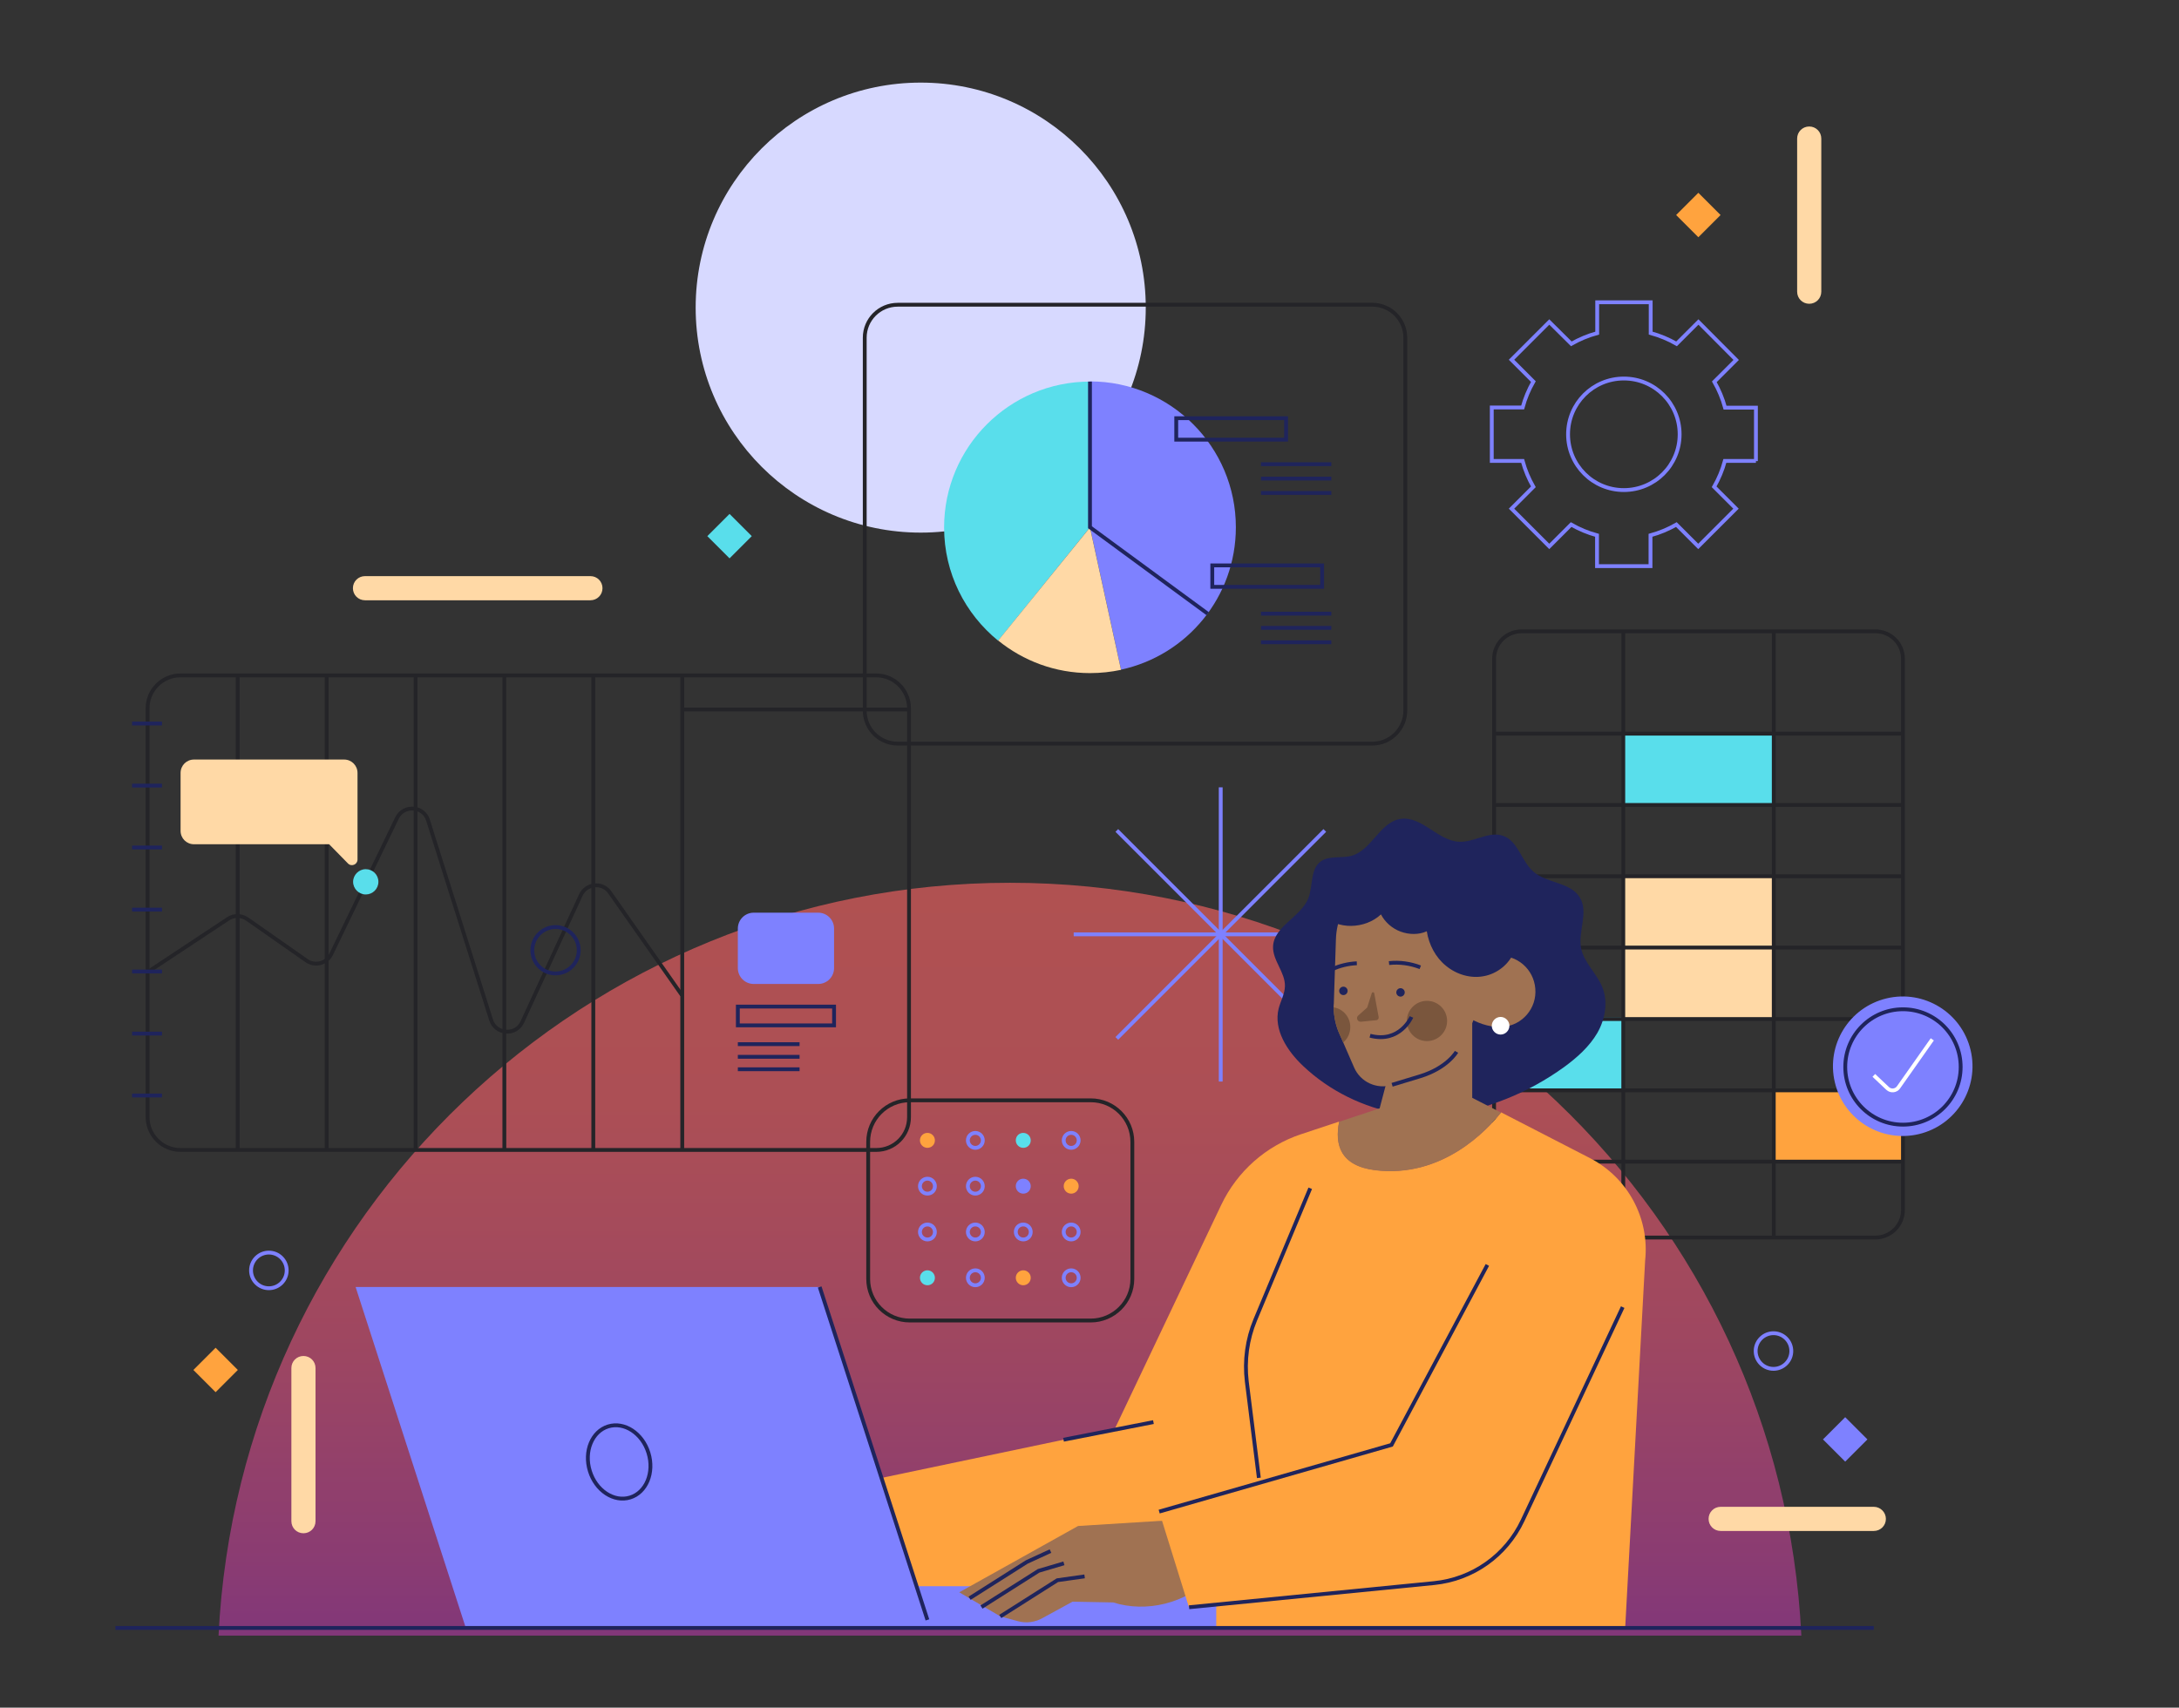 <?xml version="1.0" encoding="utf-8"?>
<!-- Generator: Adobe Illustrator 26.0.3, SVG Export Plug-In . SVG Version: 6.00 Build 0)  -->
<svg version="1.1" id="OBJECTS" xmlns="http://www.w3.org/2000/svg" xmlns:xlink="http://www.w3.org/1999/xlink" x="0px" y="0px"
	 viewBox="0 0 1136.7 891" style="enable-background:new 0 0 1136.7 891;" xml:space="preserve">
<rect x="0" y="0" width="1136.7" height="891" fill="#333333" stroke="none"/>
<style type="text/css">
	.st0{fill:url(#SVGID_1_);}
	.st1{fill:#D7D9FF;}
	.st2{fill:none;stroke:#242428;stroke-width:2;stroke-miterlimit:10;}
	.st3{fill:#59DEEB;}
	.st4{fill:#7E81FF;}
	.st5{fill:#FFD9A6;}
	.st6{fill:none;stroke:#1F245C;stroke-width:2;stroke-miterlimit:10;}
	.st7{fill:#FFA33E;}
	.st8{fill:none;stroke:#7E81FF;stroke-width:2;stroke-miterlimit:10;}
	.st9{fill:none;stroke:#FFFFFF;stroke-width:2;stroke-miterlimit:10;}
	.st10{fill:#A07252;}
	.st11{fill:#1F245C;}
	.st12{fill:#7A563D;}
	.st13{fill:#FFFFFF;}
</style>
<linearGradient id="SVGID_1_" gradientUnits="userSpaceOnUse" x1="526.864" y1="460.549" x2="526.864" y2="853.389">
	<stop  offset="5.586592e-03" style="stop-color:#B05151"/>
	<stop  offset="0.29" style="stop-color:#AC4F55"/>
	<stop  offset="0.598" style="stop-color:#9F4760"/>
	<stop  offset="0.915" style="stop-color:#893B73"/>
	<stop  offset="1" style="stop-color:#823779"/>
</linearGradient>
<path class="st0" d="M939.7,853.4H114c10.7-218.8,191.5-392.8,412.9-392.8S929,634.6,939.7,853.4z"/>
<circle class="st1" cx="480.3" cy="160.5" r="117.4"/>
<g>
	<path class="st2" d="M715.9,388H468.3c-9.5,0-17.2-7.7-17.2-17.2V176.2c0-9.5,7.7-17.2,17.2-17.2h247.6c9.5,0,17.2,7.7,17.2,17.2
		v194.5C733.1,380.2,725.4,388,715.9,388z"/>
	<g>
		<path class="st3" d="M568.6,199.1c-42,0-76.1,34.1-76.1,76.1c0,23.9,11,45.1,28.2,59.1l47.9-59.1V199.1z"/>
		<g>
			<path class="st4" d="M644.7,275.1c0-42-34.1-76.1-76.1-76.1v76.1l16.2,74.3C619.1,342,644.7,311.6,644.7,275.1z"/>
			<path class="st5" d="M520.7,334.2c13.1,10.6,29.7,17,47.9,17c5.6,0,11-0.6,16.2-1.7l-16.2-74.3L520.7,334.2z"/>
		</g>
		<polyline class="st6" points="568.6,199.1 568.6,275.1 630,320.2 		"/>
	</g>
	<rect x="613.6" y="218.2" class="st6" width="57.3" height="11.2"/>
	<rect x="632.4" y="295" class="st6" width="57.3" height="11.2"/>
	<g>
		<line class="st6" x1="657.8" y1="242.2" x2="694.5" y2="242.2"/>
		<line class="st6" x1="657.8" y1="249.7" x2="694.5" y2="249.7"/>
		<line class="st6" x1="657.8" y1="257.2" x2="694.5" y2="257.2"/>
	</g>
	<g>
		<line class="st6" x1="657.8" y1="320.2" x2="694.5" y2="320.2"/>
		<line class="st6" x1="657.8" y1="327.6" x2="694.5" y2="327.6"/>
		<line class="st6" x1="657.8" y1="335.1" x2="694.5" y2="335.1"/>
	</g>
</g>
<g>
	<rect x="384.9" y="525.2" class="st6" width="50.2" height="9.8"/>
	<path class="st4" d="M426.8,513.4h-33.6c-4.6,0-8.3-3.7-8.3-8.3v-20.6c0-4.6,3.7-8.3,8.3-8.3h33.6c4.6,0,8.3,3.7,8.3,8.3v20.6
		C435.1,509.7,431.4,513.4,426.8,513.4z"/>
	<g>
		<line class="st6" x1="384.9" y1="544.8" x2="417.1" y2="544.8"/>
		<line class="st6" x1="384.9" y1="551.4" x2="417.1" y2="551.4"/>
		<line class="st6" x1="384.9" y1="557.9" x2="417.1" y2="557.9"/>
	</g>
	<path class="st2" d="M457.1,600h-363c-9.4,0-17.1-7.7-17.1-17.1V369.5c0-9.4,7.7-17.1,17.1-17.1h363c9.4,0,17.1,7.7,17.1,17.1
		v213.4C474.2,592.4,466.6,600,457.1,600z"/>
	<line class="st2" x1="355.9" y1="352.4" x2="355.9" y2="600"/>
	<line class="st2" x1="309.5" y1="352.4" x2="309.5" y2="600"/>
	<line class="st2" x1="263.1" y1="352.4" x2="263.1" y2="600"/>
	<line class="st2" x1="216.8" y1="352.4" x2="216.8" y2="600"/>
	<line class="st2" x1="170.4" y1="352.4" x2="170.4" y2="600"/>
	<line class="st2" x1="124" y1="352.4" x2="124" y2="600"/>
	<path class="st2" d="M77,507.2l42-27.8c3-2,6.9-1.9,9.9,0.1l31,21.7c4.4,3.1,10.6,1.5,12.9-3.4l34.3-71c3.5-7.1,13.9-6.4,16.2,1.2
		l32.9,104.2c2.4,7.6,13,8.3,16.3,1l30.5-66.2c2.8-6.1,11.3-6.9,15.1-1.4l37.6,53.6"/>
	<path class="st3" d="M197.4,460.1c0,3.7-3,6.6-6.6,6.6s-6.6-3-6.6-6.6s3-6.6,6.6-6.6S197.4,456.4,197.4,460.1z"/>
	<path class="st5" d="M181.5,450.5l-9.8-10h-70.5c-3.9,0-7-3.1-7-7v-30.2c0-3.9,3.1-7,7-7h78.3c3.9,0,7,3.1,7,7v37.2v8
		C186.5,451.1,183.3,452.4,181.5,450.5z"/>
	<line class="st6" x1="68.9" y1="571.6" x2="84.5" y2="571.6"/>
	<line class="st6" x1="68.9" y1="539.3" x2="84.5" y2="539.3"/>
	<line class="st6" x1="68.9" y1="506.9" x2="84.5" y2="506.9"/>
	<line class="st6" x1="68.9" y1="474.6" x2="84.5" y2="474.6"/>
	<line class="st6" x1="68.9" y1="442.2" x2="84.5" y2="442.2"/>
	<line class="st6" x1="68.9" y1="409.9" x2="84.5" y2="409.9"/>
	<line class="st6" x1="68.9" y1="377.5" x2="84.5" y2="377.5"/>
	<circle class="st6" cx="289.8" cy="495.8" r="12.1"/>
	<line class="st2" x1="474.2" y1="370.2" x2="355.9" y2="370.2"/>
</g>
<g>
	<path class="st2" d="M569,689h-94.4c-12,0-21.7-9.7-21.7-21.7v-71.5c0-12,9.7-21.7,21.7-21.7H569c12,0,21.7,9.7,21.7,21.7v71.5
		C590.7,679.3,580.9,689,569,689z"/>
	<path class="st7" d="M487.7,595c0-2.1-1.7-3.9-3.9-3.9c-2.1,0-3.9,1.7-3.9,3.9c0,2.1,1.7,3.9,3.9,3.9
		C486,598.9,487.7,597.2,487.7,595z"/>
	<path class="st8" d="M512.7,595c0-2.1-1.7-3.9-3.9-3.9c-2.1,0-3.9,1.7-3.9,3.9c0,2.1,1.7,3.9,3.9,3.9
		C510.9,598.9,512.7,597.2,512.7,595z"/>
	<path class="st3" d="M537.7,595c0-2.1-1.7-3.9-3.9-3.9s-3.9,1.7-3.9,3.9c0,2.1,1.7,3.9,3.9,3.9S537.7,597.2,537.7,595z"/>
	<path class="st8" d="M562.7,595c0-2.1-1.7-3.9-3.9-3.9c-2.1,0-3.9,1.7-3.9,3.9c0,2.1,1.7,3.9,3.9,3.9
		C560.9,598.9,562.7,597.2,562.7,595z"/>
	<path class="st8" d="M487.7,618.9c0-2.1-1.7-3.9-3.9-3.9c-2.1,0-3.9,1.7-3.9,3.9c0,2.1,1.7,3.9,3.9,3.9
		C486,622.8,487.7,621.1,487.7,618.9z"/>
	<path class="st8" d="M512.7,618.9c0-2.1-1.7-3.9-3.9-3.9c-2.1,0-3.9,1.7-3.9,3.9c0,2.1,1.7,3.9,3.9,3.9
		C510.9,622.8,512.7,621.1,512.7,618.9z"/>
	<path class="st4" d="M537.7,618.9c0-2.1-1.7-3.9-3.9-3.9s-3.9,1.7-3.9,3.9c0,2.1,1.7,3.9,3.9,3.9S537.7,621.1,537.7,618.9z"/>
	<path class="st7" d="M562.7,618.9c0-2.1-1.7-3.9-3.9-3.9c-2.1,0-3.9,1.7-3.9,3.9c0,2.1,1.7,3.9,3.9,3.9
		C560.9,622.8,562.7,621.1,562.7,618.9z"/>
	<path class="st8" d="M487.7,642.8c0-2.1-1.7-3.9-3.9-3.9c-2.1,0-3.9,1.7-3.9,3.9c0,2.1,1.7,3.9,3.9,3.9
		C486,646.7,487.7,645,487.7,642.8z"/>
	<path class="st8" d="M512.7,642.8c0-2.1-1.7-3.9-3.9-3.9c-2.1,0-3.9,1.7-3.9,3.9c0,2.1,1.7,3.9,3.9,3.9
		C510.9,646.7,512.7,645,512.7,642.8z"/>
	<path class="st8" d="M537.7,642.8c0-2.1-1.7-3.9-3.9-3.9s-3.9,1.7-3.9,3.9c0,2.1,1.7,3.9,3.9,3.9S537.7,645,537.7,642.8z"/>
	<path class="st8" d="M562.7,642.8c0-2.1-1.7-3.9-3.9-3.9c-2.1,0-3.9,1.7-3.9,3.9c0,2.1,1.7,3.9,3.9,3.9
		C560.9,646.7,562.7,645,562.7,642.8z"/>
	<path class="st3" d="M487.7,666.7c0-2.1-1.7-3.9-3.9-3.9c-2.1,0-3.9,1.7-3.9,3.9c0,2.1,1.7,3.9,3.9,3.9
		C486,670.6,487.7,668.9,487.7,666.7z"/>
	<path class="st8" d="M512.7,666.7c0-2.1-1.7-3.9-3.9-3.9c-2.1,0-3.9,1.7-3.9,3.9c0,2.1,1.7,3.9,3.9,3.9
		C510.9,670.6,512.7,668.9,512.7,666.7z"/>
	<circle class="st7" cx="533.8" cy="666.7" r="3.9"/>
	<circle class="st8" cx="558.8" cy="666.7" r="3.9"/>
</g>
<g>
	<rect x="846.8" y="382.8" class="st3" width="78.5" height="37.2"/>
	<rect x="779.4" y="530.8" class="st3" width="67.4" height="37.2"/>
	<rect x="925.3" y="568" class="st7" width="67.4" height="37.2"/>
	<rect x="846.8" y="457.2" class="st5" width="78.5" height="74.5"/>
	<path class="st2" d="M978.3,645.7H793.8c-8,0-14.4-6.4-14.4-14.4V343.8c0-8,6.4-14.4,14.4-14.4h184.5c8,0,14.4,6.4,14.4,14.4v287.5
		C992.7,639.2,986.3,645.7,978.3,645.7z"/>
	<g>
		<line class="st2" x1="846.8" y1="329.4" x2="846.8" y2="645.7"/>
		<line class="st2" x1="925.3" y1="329.4" x2="925.3" y2="645.7"/>
	</g>
	<line class="st2" x1="779.4" y1="382.8" x2="992.7" y2="382.8"/>
	<line class="st2" x1="779.4" y1="420" x2="992.7" y2="420"/>
	<line class="st2" x1="779.4" y1="457.2" x2="992.7" y2="457.2"/>
	<line class="st2" x1="779.4" y1="494.4" x2="992.7" y2="494.4"/>
	<line class="st2" x1="779.4" y1="531.7" x2="992.7" y2="531.7"/>
	<line class="st2" x1="779.4" y1="568.9" x2="992.7" y2="568.9"/>
	<line class="st2" x1="779.4" y1="606.1" x2="992.7" y2="606.1"/>
	
		<ellipse transform="matrix(0.973 -0.23 0.23 0.973 -101.357 242.976)" class="st4" cx="992.7" cy="556.7" rx="36.4" ry="36.4"/>
	<path class="st9" d="M977.5,561.1l7.2,6.8c1.7,1.6,4.4,1.3,5.7-0.6l17.6-25"/>
	<circle class="st6" cx="992.7" cy="556.7" r="30.1"/>
</g>
<rect x="104.2" y="706.7" transform="matrix(0.707 0.707 -0.707 0.707 538.446 129.895)" class="st7" width="16.4" height="16.4"/>
<rect x="954.4" y="743" transform="matrix(0.707 0.707 -0.707 0.707 813.107 -460.627)" class="st4" width="16.4" height="16.4"/>
<rect x="372.4" y="271.6" transform="matrix(0.707 0.707 -0.707 0.707 309.307 -187.163)" class="st3" width="16.4" height="16.4"/>
<rect x="877.9" y="104.1" transform="matrix(0.707 0.707 -0.707 0.707 338.891 -593.677)" class="st7" width="16.4" height="16.4"/>
<ellipse transform="matrix(0.707 -0.707 0.707 0.707 -227.392 860.739)" class="st8" cx="925.3" cy="704.9" rx="9.3" ry="9.3"/>
<ellipse transform="matrix(0.707 -0.707 0.707 0.707 -427.604 293.373)" class="st8" cx="140.3" cy="662.9" rx="9.3" ry="9.3"/>
<g>
	<line class="st8" x1="636.8" y1="410.8" x2="636.8" y2="564.3"/>
	<line class="st8" x1="713.6" y1="487.5" x2="560.1" y2="487.5"/>
	<line class="st8" x1="691.1" y1="433.3" x2="582.6" y2="541.8"/>
	<line class="st8" x1="691.1" y1="541.8" x2="582.6" y2="433.3"/>
</g>
<path class="st8" d="M916,240.6v-27.9h-16.1c-1.3-4.8-3.2-9.3-5.6-13.5l11.4-11.4L886,168l-11.4,11.4c-4.2-2.4-8.7-4.3-13.5-5.6
	v-16.1h-27.9v16.1c-4.8,1.3-9.3,3.2-13.5,5.6L808.2,168l-19.7,19.7l11.4,11.4c-2.4,4.2-4.3,8.7-5.6,13.5h-16.1v27.9h16.1
	c1.3,4.8,3.2,9.3,5.6,13.5l-11.4,11.4l19.7,19.7l11.4-11.4c4.2,2.4,8.7,4.3,13.5,5.6v16.1H861v-16.1c4.8-1.3,9.3-3.2,13.5-5.6
	l11.4,11.4l19.7-19.7L894.2,254c2.4-4.2,4.3-8.7,5.6-13.5H916z M847.1,255.7c-16.1,0-29.1-13-29.1-29.1c0-16.1,13-29.1,29.1-29.1
	c16.1,0,29.1,13,29.1,29.1C876.2,242.7,863.2,255.7,847.1,255.7z"/>
<g>
	<g>
		<path class="st7" d="M475.8,830.2l-18.2-58.6l123.9-26l55.6-117c8.3-17.4,23.3-30.7,41.6-36.8l19.9-6.6
			c-2.4,12,0.7,23.1,18.8,25.3c34.9,4.3,58.3-20.8,65.7-30.1l46.4,23.9c19.7,10.2,31.1,31.4,28.7,53.5l-10.4,191.5H632.2l2.3-31.8
			l-0.8,1.8L475.8,830.2z"/>
		<g>
			<g>
				
					<rect x="421.3" y="827.7" transform="matrix(-1 -1.224647e-16 1.224647e-16 -1 1055.772 1677.023)" class="st4" width="213.2" height="21.7"/>
				<polygon class="st4" points="243,849.4 485.1,849.4 427.6,671.5 185.5,671.5 				"/>
			</g>
			<line class="st6" x1="483.8" y1="845.2" x2="427.6" y2="671.5"/>
			
				<ellipse transform="matrix(0.956 -0.294 0.294 0.956 -210.137 128.962)" class="st6" cx="323.2" cy="762.4" rx="16" ry="19.4"/>
		</g>
		<g>
			<path class="st10" d="M631.3,823.6c-12.9,12.9-33.2,18-50.6,12.5l-21.2-0.4l-15.2,8.3c-4,2.4-8.8,3.1-13.2,1.9l-9.2-2.5
				l-21.5-12.6l62-34.6l62.7-3.9L631.3,823.6z"/>
			<polyline class="st6" points="521.8,843.4 551.6,824.5 565.8,822.5 			"/>
			<polyline class="st6" points="512,838.5 541.8,819.6 555,815.7 			"/>
			<polyline class="st6" points="505.8,833.9 535.6,815 548,809.3 			"/>
		</g>
		<polygon class="st7" points="847.6,679.6 778.2,827.7 620.2,838.5 604.7,788.7 725.9,753.9 775.9,660 		"/>
		<path class="st6" d="M846.5,682l-52.2,111.3c-8.6,18.3-26.1,30.7-46.2,32.7l-127.8,12.6"/>
		<polyline class="st6" points="775.9,660 725.9,753.9 604.7,788.7 		"/>
		<path class="st6" d="M683.5,620l-28.7,68.7c-4.2,10.1-5.7,21.2-4.4,32.1l6.3,50.3"/>
		<line class="st6" x1="601.7" y1="742" x2="554.8" y2="751.2"/>
		<g>
			<path class="st11" d="M816,556.7c6.7-4.9,13.1-10.6,17.3-17.8c4.1-7.2,5.7-16.3,2.5-24c-2.9-7.1-9.5-12.6-11-20.1
				c-1.7-8.8,4-18.7-0.6-26.4c-4.8-8.2-17.3-7.4-24.4-13.7c-6.2-5.5-7.9-15.9-15.7-18.6c-7.3-2.6-15,3.4-22.8,3.1
				c-11.2-0.4-19.7-13.7-30.8-11.9c-10.7,1.7-15,16.3-25.4,19.2c-5.4,1.5-11.8-0.3-16.3,3.1c-5.4,4.2-3.8,12.7-6.3,19.1
				c-3.9,9.8-17.9,14.5-18.4,25.1c-0.3,7.3,6.4,13.5,6.2,20.8c-0.1,4.1-2.3,7.8-3.3,11.7c-2.7,11,4.5,22.1,12.8,29.9
				c13.7,13,31.5,21.7,50.1,24.9c19.7,3.5,37.2-0.4,55.5-7.6C796.3,569.2,806.6,563.5,816,556.7z"/>
			<path class="st10" d="M698.6,585.3l21.1-7l6.2-23.5l11.7-44.6H768v60.4v2.2l15,7.7c-7.4,9.3-30.7,34.4-65.7,30.1
				C699.2,608.3,696.1,597.3,698.6,585.3z"/>
			<g>
				<path class="st10" d="M695.7,525.6c0.1,4.8,1.1,9.6,3.1,14l1.9,4.3l5.7,13.1c3.3,7.6,11.8,11.5,19.8,9.1l14.5-4.4
					c11.2-3.4,20.3-11.6,24.9-22.3l3-7l5.3-12.4l1.3-19.9l0.3-5.4c1.1-18.1-10.9-34.4-28.5-38.6l-4.3-1c-12.3-2.9-25.2,0.6-34.3,9.2
					h0c-7.1,6.7-11.2,16-11.5,25.8l-1.1,33.5C695.7,524.2,695.7,524.9,695.7,525.6z"/>
				<path class="st10" d="M757.8,519.2c0.8,10.2,15.9,17.4,26.1,16.6c10.2-0.8,17.9-9.7,17-20c-0.8-10.2-9.7-17.9-20-17
					C770.8,499.6,757,509,757.8,519.2z"/>
			</g>
			<path class="st6" d="M759.8,548.8c0,0-4.7,8.4-19.1,12.8l-14.5,4.4"/>
			<path class="st11" d="M728.4,517.8c0,1.2,1,2.2,2.2,2.2c1.2,0,2.2-1,2.2-2.2c0-1.2-1-2.2-2.2-2.2
				C729.4,515.6,728.4,516.6,728.4,517.8z"/>
			<path class="st11" d="M698.6,517c0,1.2,1,2.2,2.2,2.2c1.2,0,2.2-1,2.2-2.2c0-1.2-1-2.2-2.2-2.2
				C699.6,514.8,698.6,515.8,698.6,517z"/>
			<circle class="st12" cx="744.4" cy="532.7" r="10.5"/>
			<path class="st12" d="M695.7,525.6c0.1,4.8,1.1,9.6,3.1,14l1.9,4.3c2.3-1.9,3.7-4.8,3.7-8C704.4,530.7,700.7,526.4,695.7,525.6z"
				/>
			<path class="st12" d="M708.5,529.9l4.7-4.2l2.4-7.5c0.2-0.7,1.2-0.6,1.3,0.1l2.3,12.4c0.1,0.8-0.4,1.5-1.2,1.6l-8,0.8
				C708.2,533.3,707.2,531.1,708.5,529.9z"/>
			<path class="st6" d="M736.3,530.6c0,0-6,13.9-21.6,9.8"/>
			<path class="st13" d="M778.2,535.2c0-2.5,2.1-4.6,4.6-4.6c2.5,0,4.6,2.1,4.6,4.6c0,2.5-2.1,4.6-4.6,4.6
				C780.3,539.8,778.2,537.7,778.2,535.2z"/>
			<path class="st6" d="M740.9,504.7c-5.1-2-10.8-2.8-16.3-2.2"/>
			<path class="st6" d="M707.8,502.6c-4.5,0.2-9,1.3-13.1,3.2"/>
			<path class="st11" d="M689.3,477.4c4.3,3.7,9.9,5.8,15.6,5.7c5.7-0.1,11.3-2.1,15.5-6c2.1,4.1,5.9,7.4,10.3,9
				c4.4,1.6,9.4,1.7,13.6-0.2c1.1,7,4.6,13.7,10.1,18.1c5.5,4.5,12.9,6.7,19.8,5.3c6.9-1.3,13.2-6.3,15.7-12.9c3-8,4-17.1-0.2-24.5
				c-4.2-7.4-12.4-12.3-20.8-12.7c-1.3-5-6.2-8.9-10.7-11.4c-4.6-2.5-9.7-3.5-14.9-4.2c-4.3-0.5-8.6-0.8-12.9-0.2
				c-4.3,0.7-8.5,2.3-11.7,5.2c-8.2,0-17.1,2.8-23,8.5C689.7,462.8,683.1,471.9,689.3,477.4z"/>
		</g>
	</g>
	<line class="st6" x1="60.2" y1="849.4" x2="977.5" y2="849.4"/>
</g>
<path class="st5" d="M308,300.6H190.4c-3.5,0-6.3,2.8-6.3,6.3s2.8,6.3,6.3,6.3H308c3.5,0,6.3-2.8,6.3-6.3S311.5,300.6,308,300.6z"/>
<path class="st5" d="M977.5,786.2h-79.9c-3.5,0-6.3,2.8-6.3,6.3s2.8,6.3,6.3,6.3h79.9c3.5,0,6.3-2.8,6.3-6.3
	S980.9,786.2,977.5,786.2z"/>
<path class="st5" d="M164.6,793.7v-79.9c0-3.5-2.8-6.3-6.3-6.3s-6.3,2.8-6.3,6.3v79.9c0,3.5,2.8,6.3,6.3,6.3
	S164.6,797.2,164.6,793.7z"/>
<path class="st5" d="M950.1,152.2V72.3c0-3.5-2.8-6.3-6.3-6.3c-3.5,0-6.3,2.8-6.3,6.3v79.9c0,3.5,2.8,6.3,6.3,6.3
	C947.3,158.5,950.1,155.7,950.1,152.2z"/>
<g>
</g>
<g>
</g>
<g>
</g>
<g>
</g>
<g>
</g>
<g>
</g>
</svg>

